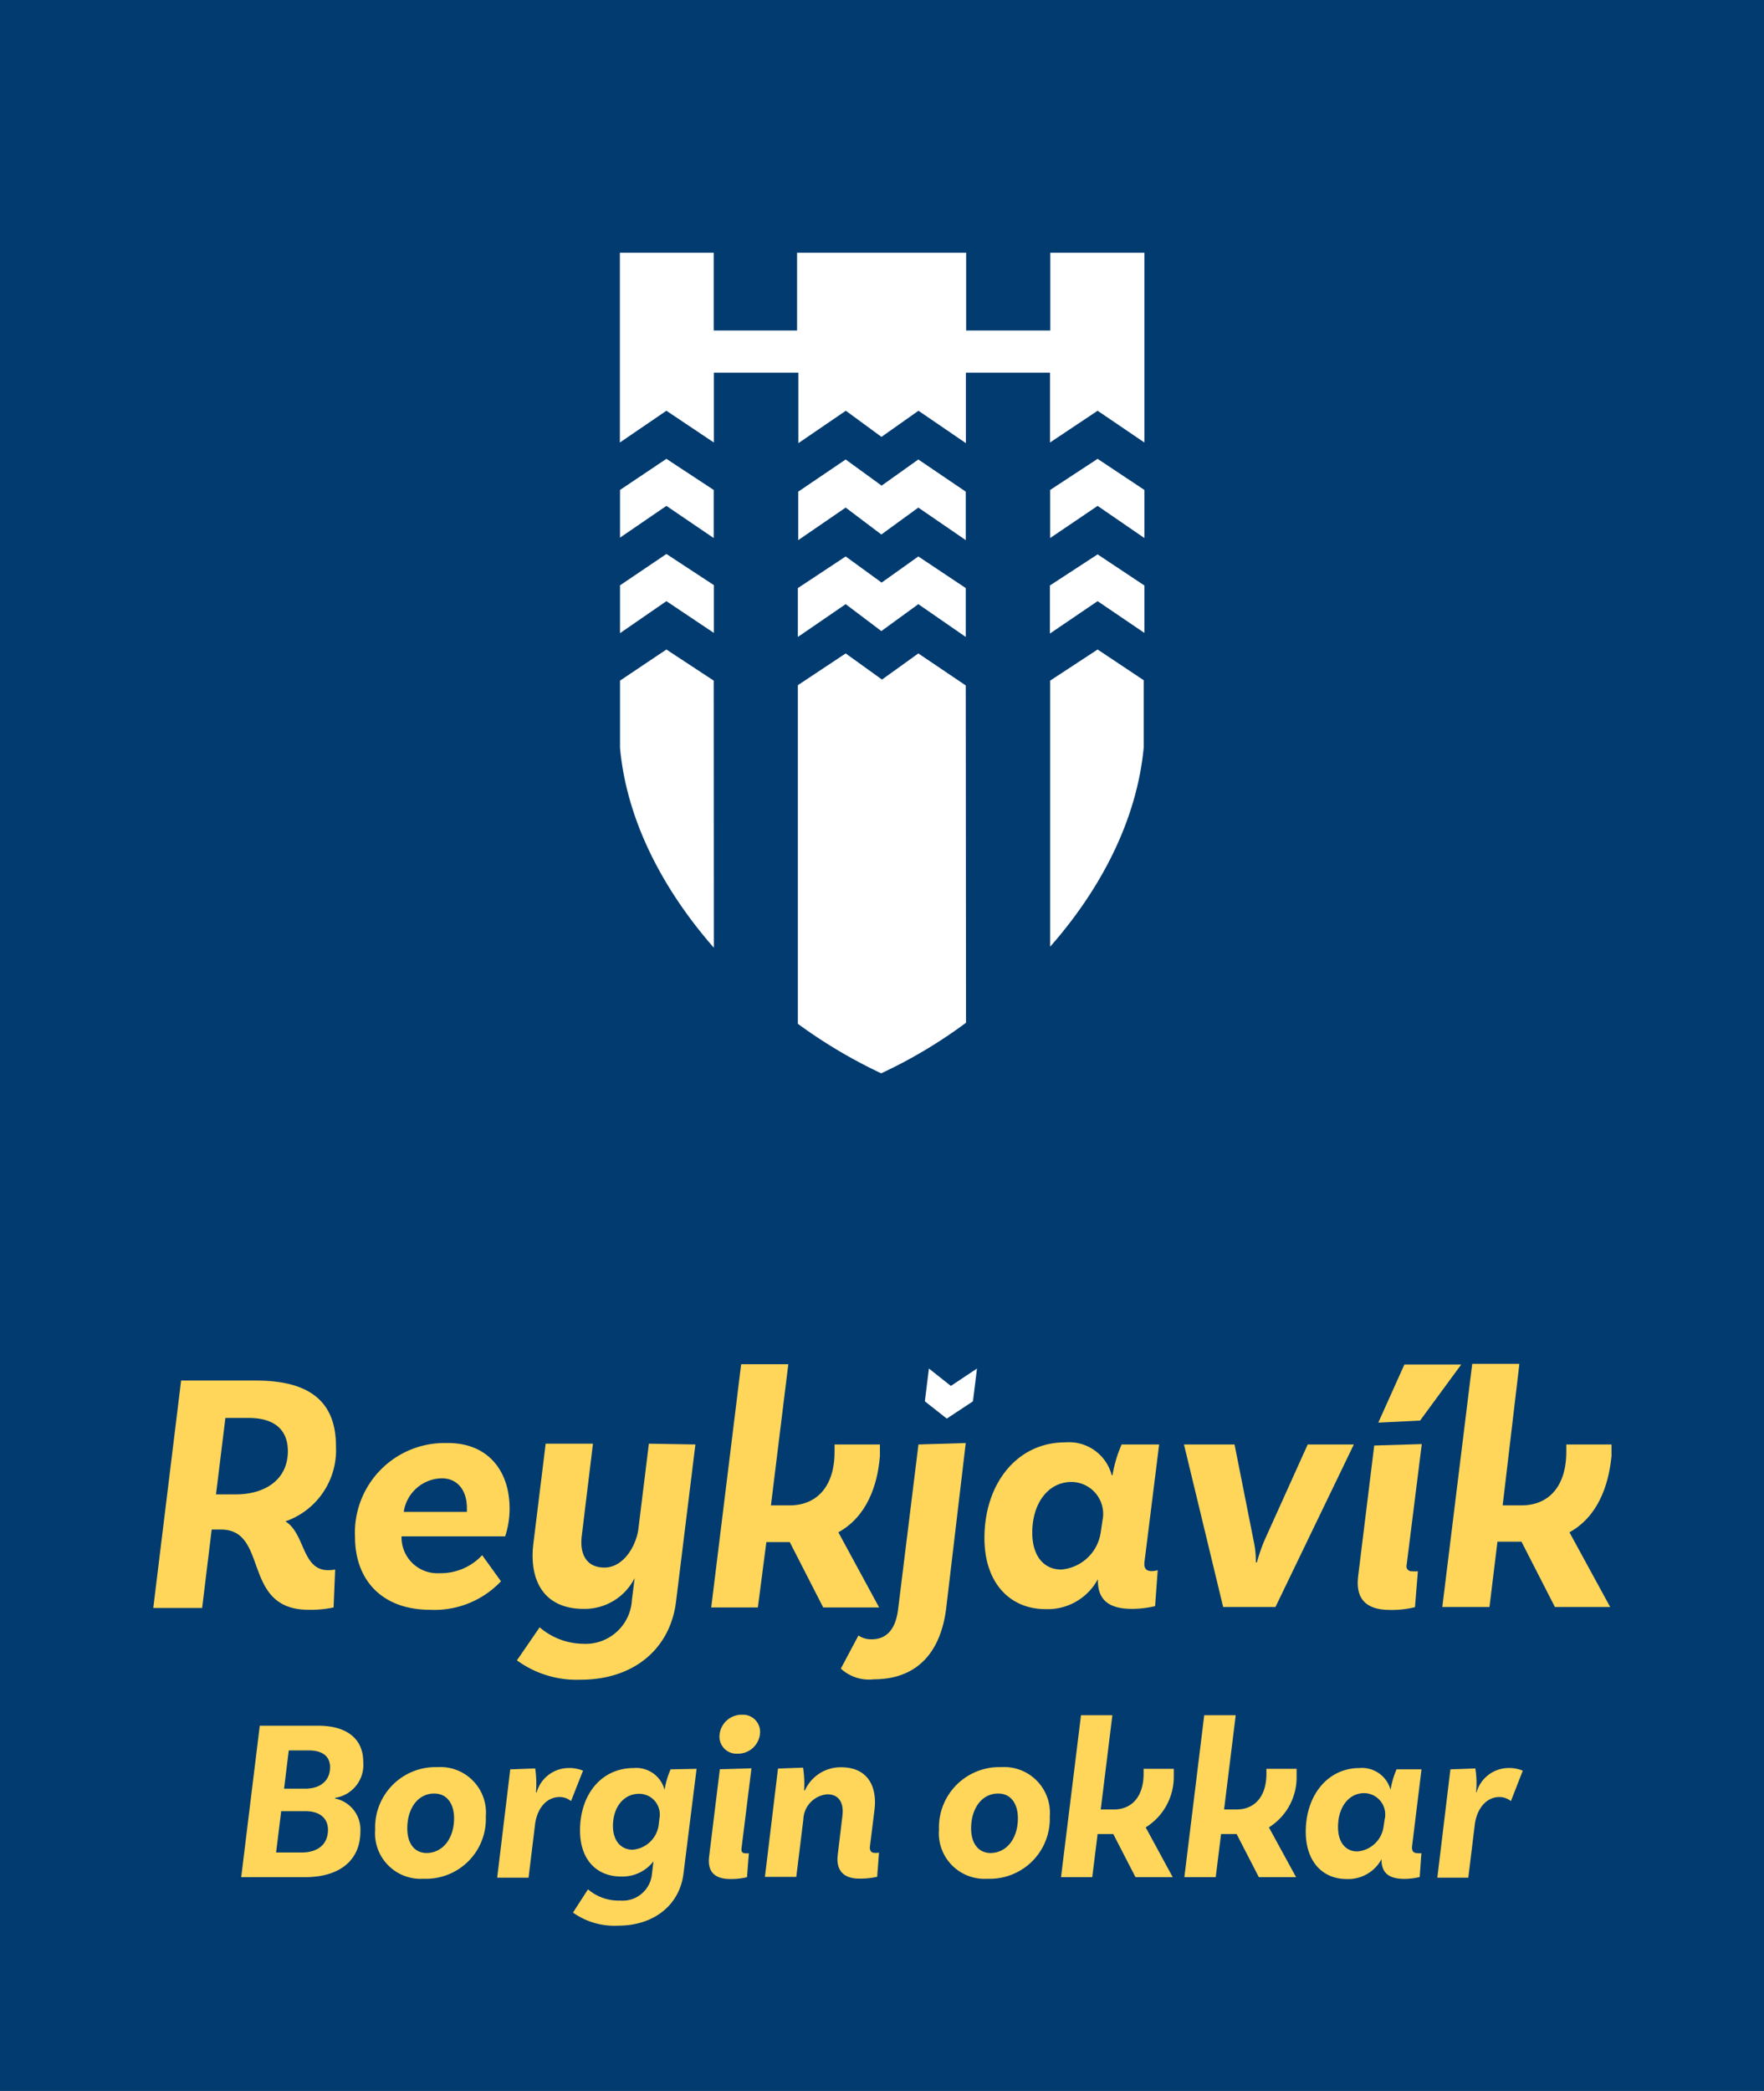 <svg xmlns="http://www.w3.org/2000/svg" viewBox="0 0 135 160" width="135" height="160">
  <defs>
    <style>.cls-1{fill:#013b70;}.cls-2{fill:#ffd659;}.cls-3,.cls-4{fill:#fff;}.cls-4{fill-rule:evenodd;}</style>
  </defs>
  <g id="Layer_2" data-name="Layer 2">
    <g id="Layer_1-2" data-name="Layer 1">
      <rect class="cls-1" width="135" height="160"></rect>
      <path class="cls-2" d="M21.73,116.35c1.65.86,1.31,3.8,3.39,3.8a3,3,0,0,0,.53-.05L25.53,123a8.34,8.34,0,0,1-1.91.18c-5.17,0-3-6.14-6.71-6.14H16.2l-.73,6H11.73l2.13-17.4h5.75c4,0,6.1,1.55,6.1,5a5.77,5.77,0,0,1-4,5.82Zm-3.7-2c2.3,0,4-1.16,4-3.31,0-1.66-1.06-2.54-3-2.54H17.25l-.72,5.85Z"></path>
      <path class="cls-2" d="M39,115.44a6.75,6.75,0,0,1-.34,2.12H30.73a2.75,2.75,0,0,0,2.93,2.82A4.32,4.32,0,0,0,36.9,119l1.44,2a7,7,0,0,1-5.43,2.18c-3.68,0-5.74-2.29-5.74-5.56a6.86,6.86,0,0,1,7-7.2C37.3,110.37,39,112.5,39,115.44Zm-8.1.25h4.83a3,3,0,0,0,0-.31c0-1.3-.68-2.26-1.93-2.26A3,3,0,0,0,30.9,115.69Z"></path>
      <path class="cls-2" d="M53.22,110.53l-1.48,12c-.43,3.61-3.21,6-7.3,6a7.76,7.76,0,0,1-4.88-1.48l1.74-2.53a5.18,5.18,0,0,0,3.29,1.26,3.55,3.55,0,0,0,3.77-3.35l.21-1.68h0a4.28,4.28,0,0,1-3.91,2.36c-3,0-4.19-2.13-3.84-5l.94-7.64,3.62,0-.85,7c-.2,1.49.38,2.48,1.73,2.48s2.33-1.44,2.58-2.83l.82-6.65Z"></path>
      <path class="cls-2" d="M64.16,117.25,67.28,123H63l-2.56-5H58.65L58,123H54.43l2.29-18.61h3.61L59,115.19h1.43c2.09,0,3.44-1.46,3.44-4.1,0-.19,0-.43,0-.56h3.47c0,.24,0,.51,0,.89C67.16,113.67,66.33,116.06,64.16,117.25Z"></path>
      <path class="cls-2" d="M65.69,125.14a1.72,1.72,0,0,0,1,.3c1.27,0,1.88-.9,2.05-2.36l1.55-12.55,3.62-.11L72.42,123c-.39,3.31-2.13,5.5-5.55,5.5a3.17,3.17,0,0,1-2.52-.82l1.34-2.52Z"></path>
      <path class="cls-2" d="M88.15,120.22a1.76,1.76,0,0,0,.45-.07l-.2,2.75a7.66,7.66,0,0,1-1.77.21c-1.86,0-2.64-.76-2.61-2.27a4.36,4.36,0,0,1-4,2.29c-2.73,0-4.68-2-4.68-5.44,0-4.18,2.51-7.32,6.17-7.32a3.38,3.38,0,0,1,3.57,2.51h.06a9.75,9.75,0,0,1,.7-2.35h2.87l-1.11,8.89C87.51,120,87.7,120.22,88.15,120.22Zm-3.92-2.91.15-1,0,0A2.44,2.44,0,0,0,82,113.4c-1.74,0-3,1.57-3,3.89,0,1.7.83,2.81,2.22,2.81A3.33,3.33,0,0,0,84.23,117.31Z"></path>
      <path class="cls-2" d="M103.61,110.53l-6,12.44h-4l-3-12.44h3.87l1.46,7.36a7.2,7.2,0,0,1,.17,1.66h.08a13.88,13.88,0,0,1,.57-1.66l3.32-7.36Z"></path>
      <path class="cls-2" d="M107.65,119.76a.38.38,0,0,0,.42.47,2.23,2.23,0,0,0,.44,0l-.22,2.75a7.39,7.39,0,0,1-1.91.21c-2,0-2.63-1-2.44-2.58l1.23-10,3.64-.11Zm-2.17-10.9,2-4.45h4.35l-3.15,4.29Z"></path>
      <path class="cls-2" d="M120.11,117.25l3.12,5.72H119l-2.56-5H114.6l-.61,5h-3.61l2.29-18.61h3.61L115,115.19h1.44c2.09,0,3.43-1.46,3.43-4.1,0-.19,0-.43,0-.56h3.46c0,.24,0,.51,0,.89C123.11,113.67,122.28,116.06,120.11,117.25Z"></path>
      <path class="cls-2" d="M27.58,140.14c0,2.2-1.57,3.5-4.24,3.5H18.46l1.42-11.59h4.47c2.19,0,3.45,1,3.45,2.77a2.55,2.55,0,0,1-2.15,2.75v.05A2.43,2.43,0,0,1,27.58,140.14Zm-4.48,1.61c1.16,0,2-.57,2-1.74,0-.92-.69-1.42-1.7-1.42H21.52l-.39,3.16Zm2.16-6.52c0-.82-.55-1.29-1.66-1.29H22.1l-.36,2.93h1.6C24.56,136.87,25.26,136.22,25.26,135.23Z"></path>
      <path class="cls-2" d="M37.18,139a4.58,4.58,0,0,1-4.76,4.76A3.49,3.49,0,0,1,28.71,140a4.62,4.62,0,0,1,4.76-4.78A3.49,3.49,0,0,1,37.18,139Zm-2.43.14c0-1.13-.55-1.9-1.52-1.9-1.25,0-2.06,1.14-2.06,2.67,0,1.12.53,1.88,1.49,1.88C33.92,141.77,34.75,140.65,34.75,139.12Z"></path>
      <path class="cls-2" d="M44.62,135.49l-.92,2.33a1.34,1.34,0,0,0-.89-.31c-.85,0-1.64.68-1.85,2l-.51,4.17h-2.4l1-8.29,1.91-.07a8.33,8.33,0,0,1,.06,1.83h.05a2.56,2.56,0,0,1,2.37-1.86A2.79,2.79,0,0,1,44.62,135.49Z"></path>
      <path class="cls-2" d="M53.31,135.35l-1,8c-.29,2.41-2.25,4-5,4a5.48,5.48,0,0,1-3.46-1L45,144.57a3.61,3.61,0,0,0,2.47.86,2.25,2.25,0,0,0,2.42-2l.12-1a3,3,0,0,1-2.49,1.16c-1.82,0-3.13-1.25-3.13-3.52,0-2.79,1.66-4.78,4.1-4.78a2.24,2.24,0,0,1,2.37,1.67h0a6.48,6.48,0,0,1,.46-1.57Zm-4.91,6.19a2.19,2.19,0,0,0,2-1.83l.08-.65a1.58,1.58,0,0,0-1.57-1.8c-1.16,0-2,1-2,2.47,0,1.09.58,1.81,1.52,1.81Z"></path>
      <path class="cls-2" d="M56.74,141.5c0,.22.1.31.28.31a1.12,1.12,0,0,0,.29,0l-.14,1.83a5.09,5.09,0,0,1-1.28.14c-1.32,0-1.75-.68-1.62-1.72l.82-6.68,2.42-.07Zm-.32-7.31a1.3,1.3,0,0,1-1.36-1.32,1.7,1.7,0,0,1,1.74-1.66,1.31,1.31,0,0,1,1.37,1.33A1.69,1.69,0,0,1,56.42,134.19Z"></path>
      <path class="cls-2" d="M67.27,141.76l-.14,1.85a5.88,5.88,0,0,1-1.37.14c-1.34,0-1.77-.77-1.65-1.8l.36-3c.12-1-.26-1.65-1.16-1.65a2,2,0,0,0-1.83,1.93l-.54,4.39h-2.4l1-8.29,1.92-.07a8.31,8.31,0,0,1,.08,1.74h.06a3,3,0,0,1,2.77-1.77c2,0,2.79,1.42,2.55,3.3l-.35,2.81c0,.28.1.44.38.44A1.17,1.17,0,0,0,67.27,141.76Z"></path>
      <path class="cls-2" d="M80.34,139a4.59,4.59,0,0,1-4.77,4.76A3.49,3.49,0,0,1,71.86,140a4.62,4.62,0,0,1,4.77-4.78A3.5,3.5,0,0,1,80.34,139Zm-2.44.14c0-1.13-.54-1.9-1.51-1.9-1.25,0-2.07,1.14-2.07,2.67,0,1.12.54,1.88,1.5,1.88C77.07,141.77,77.9,140.65,77.9,139.12Z"></path>
      <path class="cls-2" d="M87.68,139.83l2.07,3.81H86.9l-1.7-3.3H84l-.41,3.3H81.2l1.53-12.39h2.4l-.89,7.21h1c1.39,0,2.28-1,2.28-2.73,0-.13,0-.29,0-.38h2.31c0,.17,0,.35,0,.6A4.55,4.55,0,0,1,87.68,139.83Z"></path>
      <path class="cls-2" d="M97.11,139.83l2.08,3.81H96.34l-1.7-3.3H93.45l-.41,3.3h-2.4l1.52-12.39h2.41l-.89,7.21h.95c1.4,0,2.29-1,2.29-2.73,0-.13,0-.29,0-.38h2.31c0,.17,0,.35,0,.6A4.51,4.51,0,0,1,97.11,139.83Z"></path>
      <path class="cls-2" d="M108.48,141.8a1,1,0,0,0,.3,0l-.13,1.83a5.15,5.15,0,0,1-1.18.14c-1.24,0-1.76-.51-1.74-1.51a2.89,2.89,0,0,1-2.68,1.52c-1.82,0-3.12-1.32-3.12-3.62,0-2.78,1.68-4.87,4.11-4.87a2.26,2.26,0,0,1,2.38,1.67h0a6.48,6.48,0,0,1,.46-1.57h1.91l-.73,5.93C108.05,141.66,108.18,141.8,108.48,141.8Zm-2.61-1.93.1-.66h0a1.63,1.63,0,0,0-1.57-2c-1.16,0-2,1.05-2,2.6,0,1.13.55,1.86,1.48,1.86A2.2,2.2,0,0,0,105.87,139.87Z"></path>
      <path class="cls-2" d="M116.54,135.49l-.91,2.33a1.38,1.38,0,0,0-.9-.31c-.84,0-1.63.68-1.85,2l-.51,4.17H110l1-8.29,1.91-.07a7.75,7.75,0,0,1,.06,1.83H113a2.56,2.56,0,0,1,2.36-1.86A2.76,2.76,0,0,1,116.54,135.49Z"></path>
      <path class="cls-3" d="M74.77,104.72l-.31,2.51-2,1.32-1.68-1.32.31-2.51,1.68,1.33Z"></path>
      <path class="cls-4" d="M80.35,44.8v3.68L84,46l3.58,2.43V44.8L84,42.42Z"></path>
      <path class="cls-4" d="M67.47,37.16l-2.75-2-3.63,2.46v3.71l3.63-2.49,2.73,2.06,2.83-2.06,3.63,2.49V37.62l-3.63-2.46Z"></path>
      <path class="cls-4" d="M84,35.11l-3.63,2.38v3.68L84,38.71l3.58,2.46V37.49Z"></path>
      <path class="cls-4" d="M51,31.43l3.63,2.43V28.52h6.47v5.39l3.63-2.48,2.73,2,2.83-2,3.63,2.48V28.52h6.44v5.34L84,31.43l3.58,2.43V19.34H80.38v5.95H73.94V19.34H61v5.95H54.62V19.34H47.44V33.86Z"></path>
      <path class="cls-4" d="M51,46l3.63,2.43V44.77L51,42.39l-3.55,2.4v3.66Z"></path>
      <path class="cls-4" d="M54.62,41.17V37.49L51,35.11l-3.55,2.38v3.65L51,38.71Z"></path>
      <path class="cls-4" d="M84,49.7l-3.63,2.38V72.44C84.22,68.06,87,62.8,87.53,57.2V52.05Z"></path>
      <path class="cls-4" d="M54.62,52.08,51,49.7l-3.55,2.38v5.15c.51,5.6,3.32,10.88,7.18,15.29Z"></path>
      <path class="cls-4" d="M73.91,52.45,70.28,50,67.5,52l-2.78-2-3.66,2.43,0,25.91a38.65,38.65,0,0,0,6.38,3.79,37.29,37.29,0,0,0,6.49-3.87Z"></path>
      <path class="cls-4" d="M73.91,45l-3.63-2.42-2.81,2-2.75-2L61.06,45v3.74l3.66-2.51,2.73,2.06,2.83-2.06,3.63,2.51Z"></path>
    </g>
  </g>
</svg>
